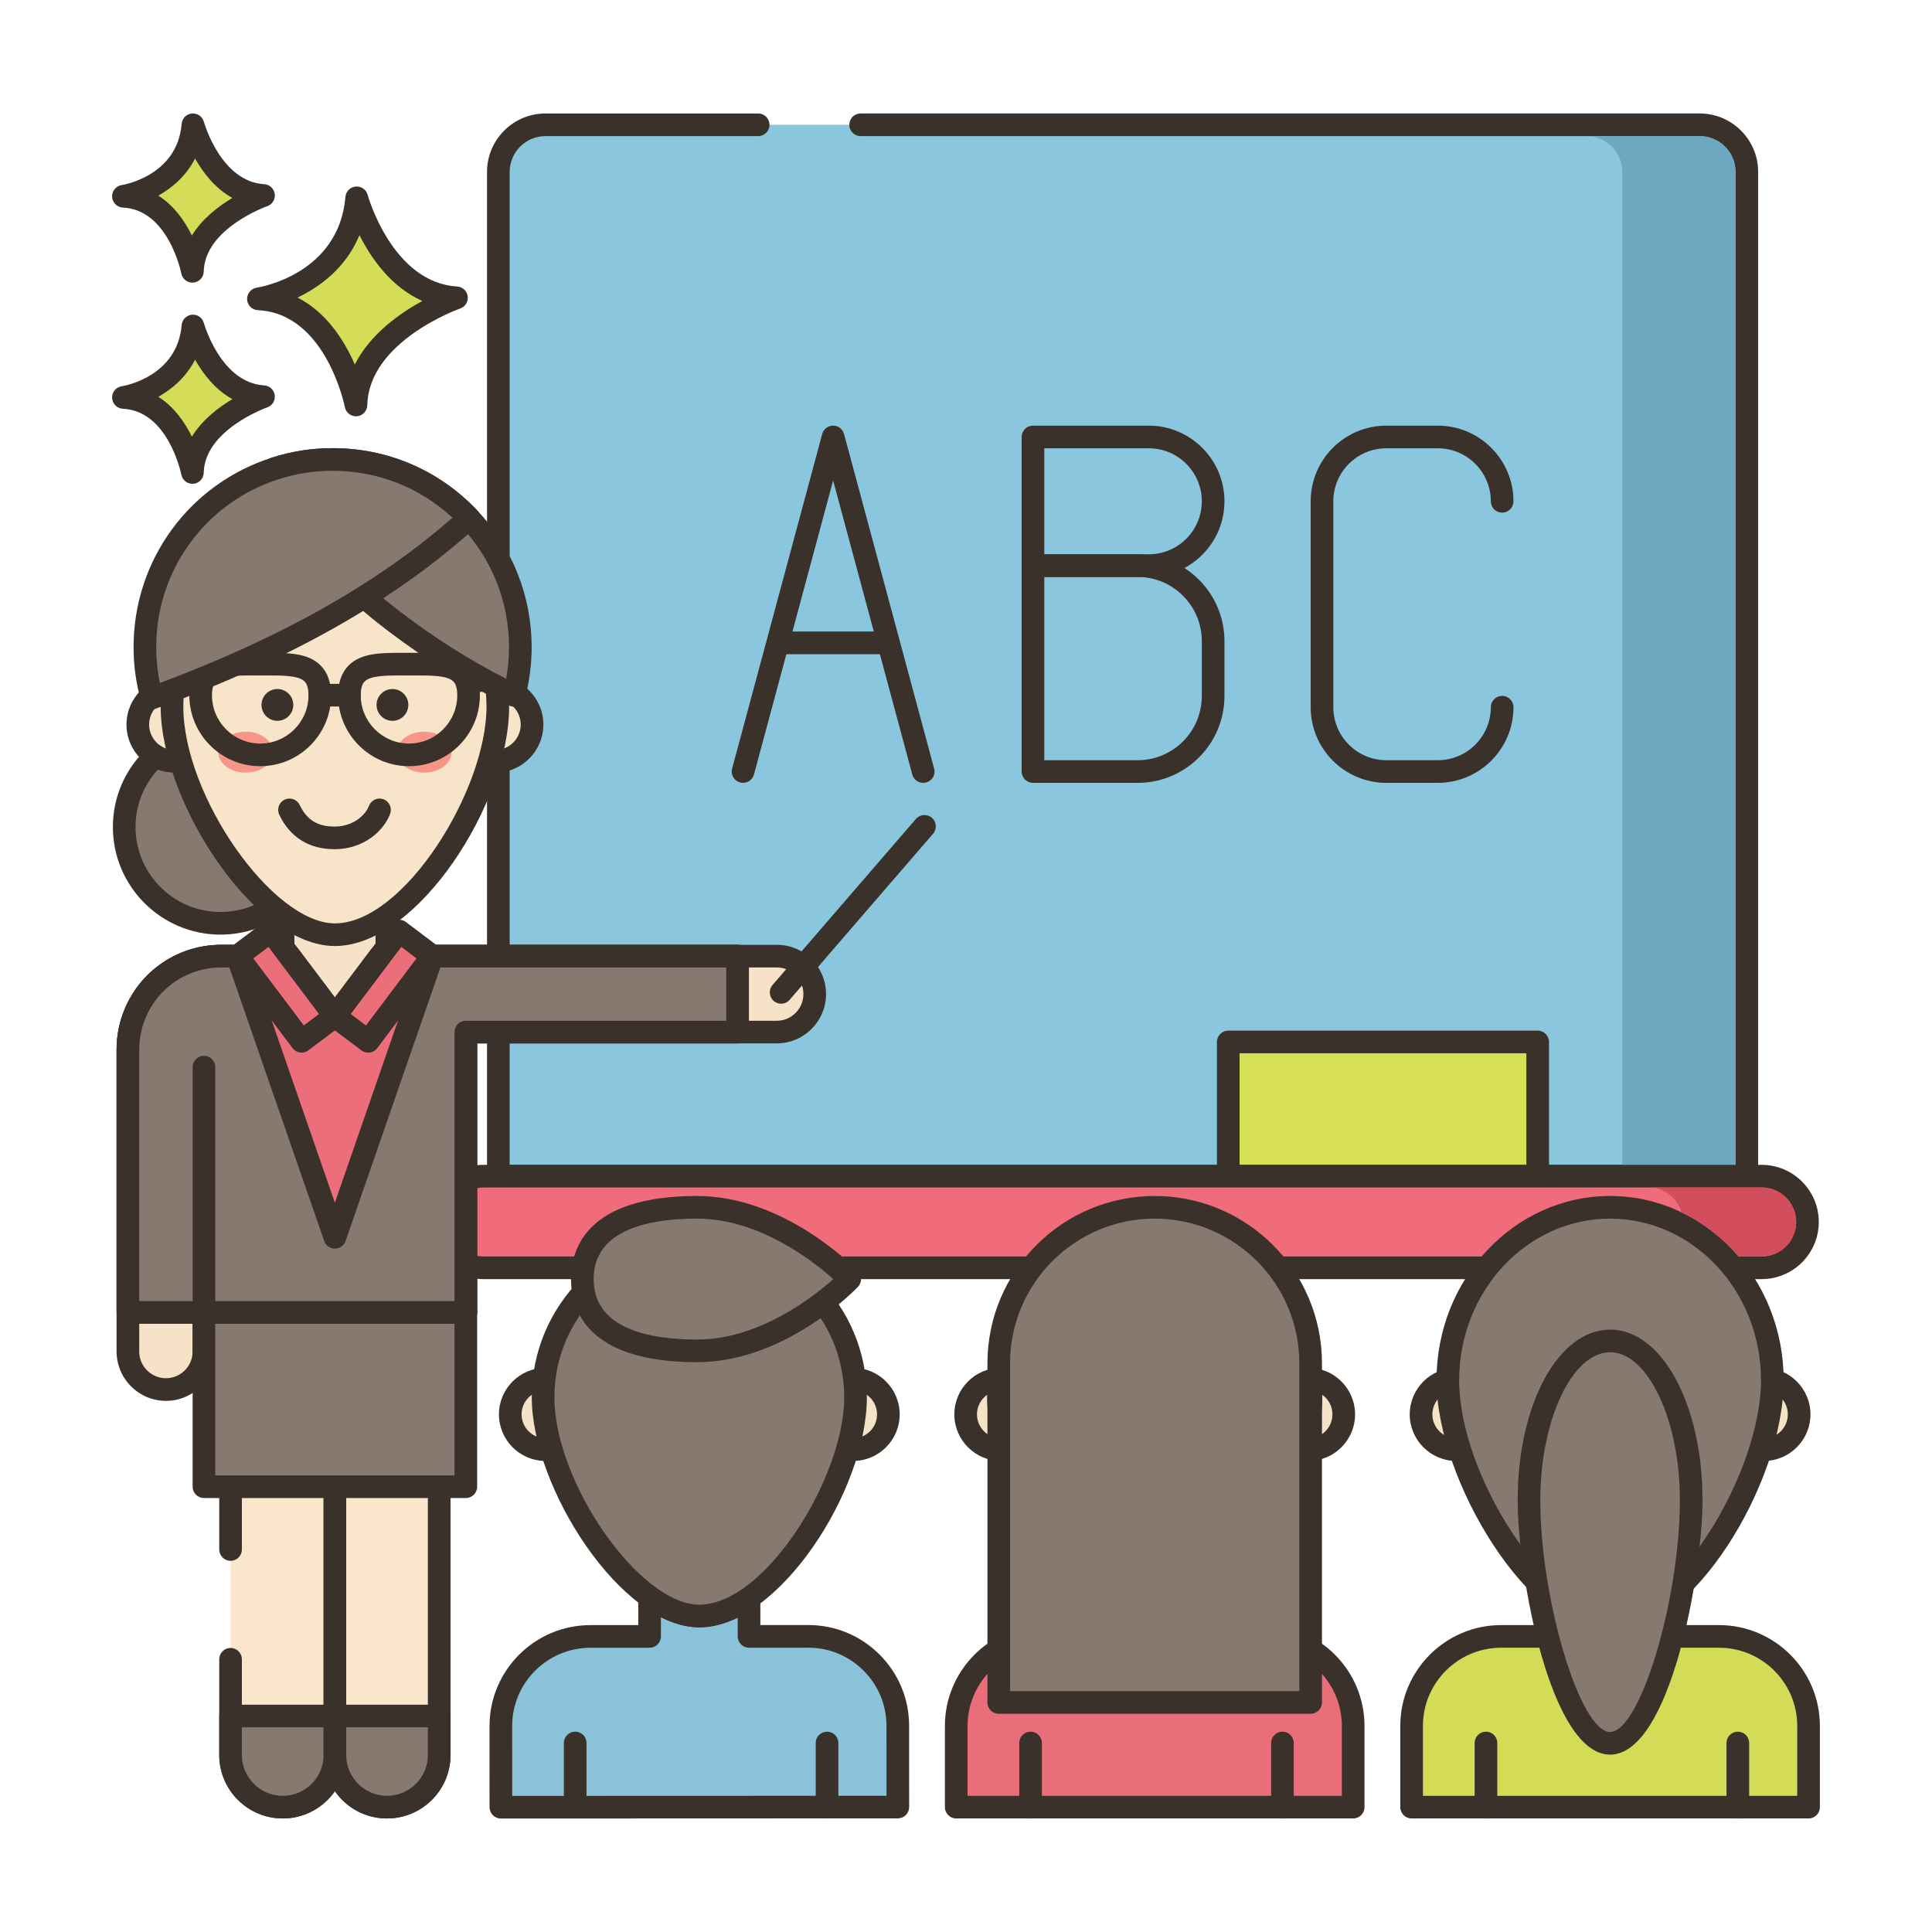 <svg xmlns="http://www.w3.org/2000/svg" id="Layer_1" viewBox="0 0 256 256"><g><path d="m25.568 16.536s2.411 8.954 9.352 9.369c0 0-9.266 3.201-9.422 10.045 0 0-1.824-9.6-9.142-9.944-.001 0 8.523-1.291 9.212-9.47z" fill="#d5dc57"></path><path d="m25.496 37.45c-.713 0-1.337-.507-1.472-1.22-.016-.082-1.704-8.442-7.739-8.726-.771-.037-1.388-.651-1.428-1.421s.511-1.445 1.273-1.561c.296-.047 7.364-1.243 7.942-8.114.061-.726.635-1.303 1.36-1.368.729-.065 1.393.401 1.583 1.103.042.15 2.254 7.919 7.994 8.263.714.043 1.299.584 1.396 1.293.098.709-.319 1.388-.996 1.622-.081.028-8.282 2.953-8.413 8.662-.018.767-.611 1.397-1.376 1.461-.041.005-.082.006-.124.006zm-4.518-11.527c2.107 1.333 3.523 3.394 4.447 5.28 1.376-2.232 3.515-3.872 5.365-4.973-2.287-1.269-3.884-3.35-4.941-5.224-1.174 2.287-3.016 3.876-4.871 4.917z" fill="#3a312a"></path><path d="m47.267 26.213s3.408 12.659 13.222 13.246c0 0-13.1 4.525-13.321 14.202 0 0-2.579-13.572-12.925-14.059-.001 0 12.05-1.826 13.024-13.389z" fill="#d5dc57"></path><path d="m47.167 55.16c-.713 0-1.335-.506-1.472-1.217-.025-.124-2.495-12.418-11.523-12.842-.771-.037-1.388-.651-1.428-1.421-.039-.771.511-1.445 1.274-1.561.441-.069 10.894-1.817 11.754-12.033.061-.725.634-1.301 1.359-1.367.736-.061 1.393.399 1.583 1.102.032.116 3.259 11.626 11.864 12.141.714.043 1.297.584 1.396 1.292.098.708-.319 1.388-.994 1.623-.121.042-12.118 4.31-12.313 12.819-.018.767-.61 1.396-1.375 1.459-.042.004-.084.005-.125.005zm-7.742-15.729c3.878 1.969 6.23 5.746 7.587 8.876 2.026-4.021 5.941-6.787 8.949-8.427-4.134-1.842-6.783-5.651-8.333-8.722-1.794 4.36-5.272 6.868-8.203 8.273z" fill="#3a312a"></path><path d="m25.568 43.193s2.411 8.954 9.352 9.369c0 0-9.266 3.201-9.422 10.045 0 0-1.824-9.6-9.142-9.944-.001.001 8.523-1.291 9.212-9.47z" fill="#d5dc57"></path><path d="m25.496 64.108c-.713 0-1.337-.507-1.472-1.22-.016-.081-1.704-8.442-7.739-8.726-.771-.037-1.388-.651-1.428-1.421-.04-.771.511-1.445 1.273-1.56.296-.047 7.364-1.243 7.942-8.114.061-.726.635-1.303 1.36-1.368.731-.068 1.392.399 1.582 1.102.021.079 2.228 7.92 7.994 8.265.714.043 1.299.585 1.396 1.294.098.709-.32 1.388-.996 1.622-.081.028-8.282 2.952-8.413 8.662-.018.767-.611 1.397-1.376 1.461-.04.001-.081.003-.123.003zm-4.518-11.528c2.107 1.333 3.523 3.394 4.447 5.28 1.376-2.233 3.515-3.872 5.365-4.973-2.287-1.269-3.884-3.35-4.941-5.224-1.174 2.287-3.016 3.876-4.871 4.917z" fill="#3a312a"></path><path d="m100.461 16.536h-28.18c-3.45 0-6.247 2.797-6.247 6.247v133.065h165.432v-133.065c0-3.451-2.797-6.248-6.248-6.248h-111.179-13.578z" fill="#8ac6dd"></path><path d="m231.466 157.348h-165.432c-.829 0-1.5-.671-1.5-1.5v-133.065c0-4.272 3.475-7.747 7.747-7.747h28.18c.829 0 1.5.671 1.5 1.5s-.671 1.5-1.5 1.5h-28.18c-2.618 0-4.747 2.129-4.747 4.747v131.565h162.433v-131.565c0-2.618-2.13-4.748-4.747-4.748h-111.18c-.829 0-1.5-.671-1.5-1.5s.671-1.5 1.5-1.5h111.179c4.272 0 7.747 3.476 7.747 7.748v133.064c0 .829-.671 1.501-1.5 1.501z" fill="#3a312a"></path><path d="m162.75 138.064h41v17.784h-41z" fill="#d7e057"></path><path d="m203.75 157.348h-41c-.829 0-1.5-.671-1.5-1.5v-17.784c0-.829.671-1.5 1.5-1.5h41c.829 0 1.5.671 1.5 1.5v17.784c0 .828-.671 1.5-1.5 1.5zm-39.5-3h38v-14.784h-38z" fill="#3a312a"></path><path d="m233.429 155.848h-169.358c-3.353 0-6.071 2.718-6.071 6.071 0 3.353 2.718 6.071 6.071 6.071h169.357c3.353 0 6.071-2.718 6.071-6.071.001-3.353-2.717-6.071-6.07-6.071z" fill="#f16c7a"></path><g fill="#3a312a"><path d="m233.429 169.49h-169.358c-4.175 0-7.571-3.396-7.571-7.571s3.396-7.571 7.571-7.571h169.357c4.175 0 7.571 3.396 7.571 7.571s-3.395 7.571-7.57 7.571zm-169.358-12.142c-2.52 0-4.571 2.051-4.571 4.571 0 2.521 2.051 4.571 4.571 4.571h169.357c2.521 0 4.571-2.051 4.571-4.571s-2.051-4.571-4.571-4.571z"></path><path d="m122.329 103.734c-.662 0-1.267-.441-1.447-1.11l-10.488-38.954-10.488 38.954c-.215.799-1.036 1.274-1.838 1.058-.8-.215-1.273-1.038-1.058-1.838l11.936-44.333c.176-.655.77-1.11 1.448-1.11s1.272.455 1.448 1.11l11.936 44.333c.215.8-.258 1.623-1.058 1.838-.131.035-.262.052-.391.052z"></path><path d="m117.214 86.682h-13.641c-.829 0-1.5-.671-1.5-1.5s.671-1.5 1.5-1.5h13.641c.829 0 1.5.671 1.5 1.5s-.672 1.5-1.5 1.5z"></path><path d="m152.22 76.451h-15.346c-.829 0-1.5-.671-1.5-1.5v-17.051c0-.829.671-1.5 1.5-1.5h15.346c5.528 0 10.026 4.498 10.026 10.026s-4.498 10.025-10.026 10.025zm-13.846-3h13.846c3.874 0 7.026-3.151 7.026-7.025s-3.152-7.026-7.026-7.026h-13.846z"></path><path d="m150.746 103.733h-13.872c-.829 0-1.5-.671-1.5-1.5v-27.282c0-.829.671-1.5 1.5-1.5h13.872c6.341 0 11.5 5.159 11.5 11.5v7.282c0 6.342-5.159 11.5-11.5 11.5zm-12.372-3h12.372c4.687 0 8.5-3.813 8.5-8.5v-7.282c0-4.687-3.813-8.5-8.5-8.5h-12.372z"></path><path d="m190.517 103.733h-6.82c-5.528 0-10.026-4.498-10.026-10.025v-27.282c0-5.528 4.498-10.026 10.026-10.026h6.82c5.528 0 10.026 4.498 10.026 10.026 0 .829-.671 1.5-1.5 1.5s-1.5-.671-1.5-1.5c0-3.874-3.152-7.026-7.026-7.026h-6.82c-3.874 0-7.026 3.152-7.026 7.026v27.282c0 3.874 3.152 7.025 7.026 7.025h6.82c3.874 0 7.026-3.151 7.026-7.025 0-.829.671-1.5 1.5-1.5s1.5.671 1.5 1.5c-.001 5.528-4.498 10.025-10.026 10.025z"></path></g><path d="m30.551 219.863v12.684c0 3.816 3.094 6.91 6.91 6.91h.008c3.816 0 6.91-3.094 6.91-6.91v-50.167h-13.828v22.934z" fill="#fae6ca"></path><path d="m37.469 240.956c-4.646 0-8.418-3.772-8.418-8.41v-12.684c0-.829.671-1.5 1.5-1.5s1.5.671 1.5 1.5v12.684c0 2.983 2.427 5.41 5.41 5.41 2.992 0 5.418-2.427 5.418-5.41v-48.667h-10.828v21.434c0 .829-.671 1.5-1.5 1.5s-1.5-.671-1.5-1.5v-22.934c0-.829.671-1.5 1.5-1.5h13.828c.829 0 1.5.671 1.5 1.5v50.167c0 4.638-3.773 8.41-8.41 8.41z" fill="#3a312a"></path><path d="m58.196 182.377v50.168c0 3.818-3.091 6.91-6.91 6.91-1.905 0-3.631-.769-4.882-2.02s-2.028-2.984-2.028-4.89v-50.168z" fill="#fae6ca"></path><path d="m51.286 240.955c-2.246 0-4.356-.873-5.942-2.459-1.591-1.59-2.468-3.704-2.468-5.95v-50.168c0-.829.671-1.5 1.5-1.5h13.819c.829 0 1.5.671 1.5 1.5v50.168c.001 4.636-3.772 8.409-8.409 8.409zm-5.41-57.078v48.668c0 1.445.564 2.805 1.589 3.829 1.019 1.02 2.376 1.581 3.821 1.581 2.983 0 5.41-2.427 5.41-5.409v-48.668h-10.82z" fill="#3a312a"></path><path d="m106.482 128.164c-.906-.914-2.168-1.472-3.559-1.472h-51.662v-8.255h-13.751v8.255h-8.178c-5.557 0-10.256 3.656-11.826 8.695-.364 1.165-.558 2.402-.558 3.68v40.015c0 2.783 2.257 5.039 5.039 5.039 1.391 0 2.645-.566 3.559-1.48.906-.906 1.472-2.168 1.472-3.559v-5.185h34.7v-37.143h41.204c2.783 0 5.031-2.249 5.031-5.031.001-1.391-.565-2.645-1.471-3.559z" fill="#f6e2c6"></path><path d="m21.988 185.622c-3.606 0-6.54-2.934-6.54-6.539v-40.015c0-1.408.211-2.797.626-4.128 1.815-5.83 7.144-9.748 13.257-9.748h6.678v-6.754c0-.829.671-1.5 1.5-1.5h13.751c.829 0 1.5.671 1.5 1.5v6.754h50.162c1.757 0 3.399.681 4.625 1.916 1.229 1.241 1.907 2.879 1.907 4.614 0 3.602-2.93 6.531-6.531 6.531h-39.704v35.643c0 .829-.671 1.5-1.5 1.5h-33.2v3.685c0 1.746-.679 3.387-1.912 4.62-1.237 1.239-2.878 1.921-4.619 1.921zm7.344-57.43c-4.793 0-8.97 3.071-10.394 7.641-.325 1.042-.49 2.13-.49 3.234v40.015c0 1.952 1.588 3.539 3.54 3.539.94 0 1.827-.37 2.498-1.04.667-.667 1.034-1.554 1.034-2.499v-5.185c0-.829.671-1.5 1.5-1.5h33.2v-35.643c0-.829.671-1.5 1.5-1.5h41.204c1.947 0 3.531-1.584 3.531-3.531 0-.938-.368-1.827-1.038-2.502-.657-.663-1.543-1.028-2.494-1.028h-51.662c-.829 0-1.5-.671-1.5-1.5v-6.754h-10.751v6.754c0 .829-.671 1.5-1.5 1.5h-8.178z" fill="#3a312a"></path><path d="m97.732 126.694v10.062h-36.01v37.144h-44.771v-34.83c0-1.278.194-2.516.558-3.68 1.569-5.039 6.269-8.695 11.826-8.695h9.035l6.002 7.967 6.002-7.967h47.358z" fill="#eb6e7a"></path><path d="m61.722 175.399h-44.771c-.829 0-1.5-.671-1.5-1.5v-34.83c0-1.408.211-2.797.626-4.127 1.815-5.831 7.144-9.749 13.257-9.749h9.035c.471 0 .915.221 1.198.598l4.804 6.377 4.803-6.377c.284-.377.727-.598 1.198-.598h47.359c.829 0 1.5.671 1.5 1.5v10.063c0 .829-.671 1.5-1.5 1.5h-34.509v35.643c0 .829-.672 1.5-1.5 1.5zm-43.271-3h41.771v-35.643c0-.829.671-1.5 1.5-1.5h34.511v-7.063h-45.112l-5.551 7.37c-.567.753-1.829.753-2.396 0l-5.552-7.37h-8.287c-4.793 0-8.97 3.071-10.394 7.642-.325 1.042-.49 2.13-.49 3.234z" fill="#3a312a"></path><path d="m44.374 173.897h-17.35v23.099h17.35 17.35v-23.099z" fill="#87796f"></path><path d="m61.725 198.496h-34.7c-.829 0-1.5-.671-1.5-1.5v-23.099c0-.829.671-1.5 1.5-1.5h34.7c.829 0 1.5.671 1.5 1.5v23.099c0 .828-.672 1.5-1.5 1.5zm-33.201-3h31.7v-20.099h-31.7z" fill="#3a312a"></path><path d="m97.732 126.694v10.062h-36.01v37.144h-44.771v-34.83c0-1.278.194-2.516.558-3.68 1.569-5.039 6.269-8.695 11.826-8.695h2.127l12.909 37.256 12.918-37.256h40.443z" fill="#87796f"></path><path d="m61.722 175.399h-44.771c-.829 0-1.5-.671-1.5-1.5v-34.83c0-1.408.211-2.797.626-4.127 1.815-5.831 7.144-9.749 13.257-9.749h2.127c.639 0 1.208.405 1.417 1.009l11.493 33.168 11.5-33.168c.209-.604.778-1.009 1.417-1.009h40.443c.829 0 1.5.671 1.5 1.5v10.063c0 .829-.671 1.5-1.5 1.5h-34.509v35.643c0 .829-.672 1.5-1.5 1.5zm-43.271-3h41.771v-35.643c0-.829.671-1.5 1.5-1.5h34.511v-7.063h-37.877l-12.568 36.248c-.209.604-.778 1.009-1.417 1.009-.639 0-1.208-.405-1.417-1.009l-12.56-36.248h-1.059c-4.793 0-8.97 3.071-10.394 7.642-.325 1.042-.49 2.13-.49 3.234z" fill="#3a312a"></path><path d="m27.024 175.398c-.829 0-1.5-.671-1.5-1.5v-32.498c0-.829.671-1.5 1.5-1.5s1.5.671 1.5 1.5v32.497c0 .83-.671 1.501-1.5 1.501z" fill="#3a312a"></path><path d="m44.371 134.661-4.408 3.317-8.501-11.284 4.408-3.324 2.5 3.324z" fill="#eb6e7a"></path><path d="m39.964 139.477c-.455 0-.904-.206-1.199-.597l-8.501-11.284c-.498-.662-.366-1.602.295-2.101l4.408-3.324c.318-.24.721-.342 1.113-.288.394.056.75.266.989.584l8.501 11.291c.239.318.343.718.287 1.112s-.266.75-.583.989l-4.409 3.316c-.271.204-.587.302-.901.302zm-6.402-12.488 6.697 8.889 2.011-1.513-6.697-8.894z" fill="#3a312a"></path><path d="m57.289 126.694-8.501 11.284-4.417-3.317 6.002-7.967 2.508-3.324z" fill="#eb6e7a"></path><path d="m48.787 139.477c-.313 0-.63-.098-.9-.3l-4.416-3.316c-.318-.239-.528-.595-.584-.99-.056-.394.048-.794.287-1.112l8.509-11.293c.499-.661 1.44-.792 2.101-.294l4.408 3.324c.662.499.794 1.439.295 2.101l-8.501 11.284c-.295.39-.745.596-1.199.596zm-2.313-5.113 2.017 1.515 6.698-8.89-2.014-1.519z" fill="#3a312a"></path><path d="m44.379 227.379v5.167c0 3.816-3.094 6.91-6.91 6.91h-.008c-3.816 0-6.91-3.094-6.91-6.91v-5.167z" fill="#87796f"></path><path d="m37.469 240.956c-4.646 0-8.418-3.772-8.418-8.41v-5.167c0-.829.671-1.5 1.5-1.5h13.828c.829 0 1.5.671 1.5 1.5v5.167c0 4.638-3.773 8.41-8.41 8.41zm-5.418-12.077v3.667c0 2.983 2.427 5.41 5.41 5.41 2.992 0 5.418-2.427 5.418-5.41v-3.667z" fill="#3a312a"></path><path d="m58.196 227.377v5.168c0 3.818-3.091 6.91-6.91 6.91-1.905 0-3.631-.769-4.882-2.02s-2.028-2.984-2.028-4.89v-5.168z" fill="#87796f"></path><path d="m51.286 240.955c-2.246 0-4.356-.873-5.942-2.459-1.591-1.59-2.468-3.704-2.468-5.95v-5.168c0-.829.671-1.5 1.5-1.5h13.819c.829 0 1.5.671 1.5 1.5v5.168c.001 4.636-3.772 8.409-8.409 8.409zm-5.41-12.078v3.668c0 1.445.564 2.805 1.589 3.829 1.019 1.02 2.376 1.581 3.821 1.581 2.983 0 5.41-2.427 5.41-5.409v-3.668h-10.82z" fill="#3a312a"></path><circle cx="29.22" cy="109.581" fill="#87796f" r="12.762"></circle><path d="m29.22 123.842c-7.864 0-14.262-6.398-14.262-14.262s6.398-14.262 14.262-14.262 14.262 6.398 14.262 14.262c-.001 7.864-6.399 14.262-14.262 14.262zm0-25.523c-6.21 0-11.262 5.052-11.262 11.262s5.052 11.262 11.262 11.262 11.262-5.052 11.262-11.262c-.001-6.21-5.052-11.262-11.262-11.262z" fill="#3a312a"></path><path clip-rule="evenodd" d="m27.998 96.011c0 2.688-2.18 4.867-4.869 4.867s-4.869-2.179-4.869-4.867 2.18-4.867 4.869-4.867 4.869 2.179 4.869 4.867z" fill="#f8e4c8" fill-rule="evenodd"></path><path d="m23.128 102.377c-3.512 0-6.369-2.856-6.369-6.367s2.857-6.367 6.369-6.367 6.369 2.856 6.369 6.367c.001 3.511-2.857 6.367-6.369 6.367zm0-9.733c-1.858 0-3.369 1.511-3.369 3.367s1.511 3.367 3.369 3.367 3.369-1.51 3.369-3.367c.001-1.857-1.511-3.367-3.369-3.367z" fill="#3a312a"></path><path clip-rule="evenodd" d="m70.498 96.011c0 2.688-2.18 4.867-4.869 4.867s-4.869-2.179-4.869-4.867 2.18-4.867 4.869-4.867 4.869 2.179 4.869 4.867z" fill="#f8e4c8" fill-rule="evenodd"></path><path d="m65.629 102.377c-3.512 0-6.37-2.856-6.37-6.367s2.857-6.367 6.37-6.367c3.512 0 6.369 2.856 6.369 6.367s-2.857 6.367-6.369 6.367zm0-9.733c-1.858 0-3.37 1.511-3.37 3.367s1.512 3.367 3.37 3.367 3.369-1.51 3.369-3.367-1.511-3.367-3.369-3.367z" fill="#3a312a"></path><path d="m65.965 93.648c0 11.916-11.482 30.205-21.586 30.205-9.645 0-21.586-18.289-21.586-30.205s9.665-21.575 21.586-21.575 21.586 9.66 21.586 21.575z" fill="#f8e4c8"></path><path d="m44.378 125.353c-10.704 0-23.086-19.186-23.086-31.705 0-12.724 10.356-23.075 23.086-23.075s23.086 10.351 23.086 23.075c.001 12.807-12.16 31.705-23.086 31.705zm0-51.78c-11.075 0-20.086 9.005-20.086 20.075 0 11.804 11.826 28.705 20.086 28.705 9.119 0 20.086-17.631 20.086-28.705.001-11.069-9.01-20.075-20.086-20.075z" fill="#3a312a"></path><circle cx="36.757" cy="93.405" fill="#3a312a" r="2.106"></circle><circle cx="52" cy="93.405" fill="#3a312a" r="2.106"></circle><path d="m36.176 99.665c0 1.498-1.625 2.712-3.63 2.712-2.004 0-3.629-1.214-3.629-2.712s1.625-2.712 3.629-2.712c2.005 0 3.63 1.214 3.63 2.712z" fill="#f59689"></path><ellipse cx="56.211" cy="99.665" fill="#f59689" rx="3.629" ry="2.712"></ellipse><path d="m44.326 112.525c-3.365 0-5.896-1.579-7.319-4.565-.356-.748-.039-1.643.709-1.999.748-.355 1.644-.039 1.999.709.941 1.975 2.363 2.855 4.611 2.855 2.593 0 4.147-1.637 4.56-2.737.291-.776 1.155-1.169 1.931-.878.775.29 1.169 1.155.878 1.931-.845 2.256-3.511 4.684-7.369 4.684z" fill="#3a312a"></path><path d="m54.195 101.524c-5.18 0-9.394-4.214-9.394-9.394 0-1.7.473-3.033 1.404-3.962 1.686-1.681 4.319-1.672 7.365-1.666l.625.001.625-.001c3.052-.002 5.679-.015 7.365 1.666.932.93 1.404 2.263 1.404 3.962-.001 5.18-4.214 9.394-9.394 9.394zm-1.212-12.023c-2.058 0-3.923.058-4.659.791-.129.129-.523.522-.523 1.838 0 3.526 2.868 6.394 6.394 6.394 3.525 0 6.394-2.868 6.394-6.394 0-1.316-.394-1.709-.523-1.838-.804-.802-2.955-.799-5.238-.79l-.632.001-.632-.001c-.196-.001-.389-.001-.581-.001z" fill="#3a312a"></path><path d="m46.301 93.615h-3.925c-.829 0-1.5-.671-1.5-1.5s.671-1.5 1.5-1.5h3.925c.829 0 1.5.671 1.5 1.5 0 .828-.672 1.5-1.5 1.5z" fill="#3a312a"></path><path d="m26.796 91.832c-.05 0-.101-.002-.152-.008l-4.298-.434c-.824-.083-1.425-.818-1.342-1.643.082-.824.819-1.428 1.643-1.342l4.298.434c.824.083 1.425.818 1.342 1.643-.078.773-.73 1.35-1.491 1.35z" fill="#3a312a"></path><path d="m61.893 91.887c-.749 0-1.397-.56-1.487-1.323-.098-.823.489-1.569 1.312-1.667l4.294-.511c.82-.099 1.569.489 1.666 1.312.098.823-.489 1.569-1.312 1.667l-4.294.511c-.06.008-.12.011-.179.011z" fill="#3a312a"></path><path d="m34.482 101.524c-5.18 0-9.394-4.214-9.394-9.394 0-1.7.473-3.033 1.404-3.962 1.686-1.681 4.32-1.672 7.365-1.666l.625.001.625-.001c3.049-.002 5.679-.015 7.365 1.666.932.93 1.404 2.263 1.404 3.962 0 5.18-4.214 9.394-9.394 9.394zm-1.211-12.023c-2.058 0-3.923.058-4.659.791-.129.129-.523.522-.523 1.838 0 3.526 2.868 6.394 6.394 6.394 3.525 0 6.394-2.868 6.394-6.394 0-1.316-.394-1.709-.523-1.838-.805-.802-2.954-.799-5.238-.79l-.632.001-.632-.001c-.196-.001-.39-.001-.581-.001z" fill="#3a312a"></path><path d="m68.945 85.741c0 2.21-.288 4.353-.831 6.393-5.529-2.664-10.788-5.935-15.661-9.632-1.429-1.083-2.836-2.211-4.18-3.406-1.65-1.447-3.209-3.006-4.616-4.695-3.061-3.684-5.309-7.916-7.21-12.324 2.4-.777 4.962-1.195 7.624-1.195 7.116 0 13.534 2.987 18.07 7.777 4.219 4.453 6.804 10.464 6.804 17.082z" fill="#87796f"></path><path d="m68.113 93.634c-.223 0-.445-.05-.651-.149-5.483-2.642-10.838-5.935-15.916-9.789-1.626-1.232-3.023-2.371-4.27-3.479-1.788-1.568-3.397-3.204-4.772-4.856-2.782-3.348-5.144-7.38-7.435-12.689-.167-.388-.163-.828.011-1.213s.503-.678.905-.809c2.598-.841 5.318-1.268 8.085-1.268 7.319 0 14.124 2.928 19.159 8.246 4.653 4.908 7.216 11.341 7.216 18.112 0 2.304-.297 4.584-.882 6.78-.115.432-.417.79-.823.977-.2.091-.413.137-.627.137zm-29.595-30.586c1.955 4.274 3.975 7.606 6.292 10.395 1.275 1.531 2.773 3.054 4.451 4.525 1.195 1.063 2.533 2.152 4.097 3.338 4.394 3.334 8.998 6.233 13.71 8.635.25-1.377.377-2.784.377-4.201 0-6-2.271-11.7-6.394-16.049-4.464-4.714-10.494-7.309-16.981-7.309-1.887.001-3.747.224-5.552.666z" fill="#3a312a"></path><path d="m62.14 68.66c-4.279 3.9-8.936 7.35-13.867 10.436-8.743 5.477-18.33 9.799-28.143 13.397-.607-2.147-.931-4.412-.931-6.752 0-11.07 7.241-20.451 17.247-23.663 2.4-.777 4.962-1.195 7.624-1.195 7.115 0 13.534 2.987 18.07 7.777z" fill="#87796f"></path><path d="m20.129 93.993c-.235 0-.468-.055-.682-.164-.372-.19-.648-.526-.761-.928-.655-2.318-.987-4.727-.987-7.161 0-11.496 7.35-21.579 18.289-25.091 2.594-.84 5.314-1.267 8.082-1.267 7.319 0 14.124 2.928 19.159 8.246.277.293.424.684.41 1.086-.015.402-.191.782-.489 1.054-4.15 3.782-8.888 7.349-14.082 10.6-8.059 5.048-17.357 9.476-28.422 13.534-.167.061-.342.091-.517.091zm23.941-31.61c-2.453 0-4.863.377-7.162 1.122-9.697 3.113-16.209 12.048-16.209 22.236 0 1.608.163 3.203.486 4.76 10.179-3.825 18.793-7.979 26.291-12.676 4.556-2.853 8.746-5.95 12.476-9.222-4.33-4.022-9.913-6.22-15.882-6.22z" fill="#3a312a"></path><path d="m103.499 132.996c-.348 0-.696-.12-.98-.365-.627-.542-.696-1.489-.155-2.116l19-22c.542-.627 1.489-.695 2.116-.155.627.541.696 1.489.155 2.116l-19 22c-.297.343-.715.52-1.136.52z" fill="#3a312a"></path><path d="m118.968 239.446-.004-10.755c-.002-6.555-5.317-11.866-11.872-11.864l-7.841.003-.002-5.096c-2.168 1.504-4.412 2.392-6.59 2.393-2.089.001-4.293-.895-6.454-2.415h-.133l.002 5.123-7.846.003c-6.555.002-11.866 5.317-11.864 11.872l.004 10.755z" fill="#8ac2d9"></path><path d="m66.369 240.964c-.828 0-1.5-.671-1.5-1.5l-.004-10.755c-.002-7.371 5.993-13.37 13.363-13.373l6.346-.002-.001-3.623c0-.398.158-.78.439-1.061.282-.281.663-.439 1.061-.439h.133c.309 0 .611.096.863.273 2.019 1.421 3.899 2.142 5.588 2.142h.002c1.774-.001 3.704-.716 5.735-2.126.458-.319 1.056-.355 1.55-.097.495.259.805.77.805 1.329l.001 3.596 6.341-.003h.005c3.569 0 6.924 1.389 9.449 3.912 2.526 2.524 3.917 5.881 3.918 9.452l.004 10.755c0 .398-.158.779-.439 1.061s-.663.44-1.061.44zm21.205-26.672v2.542c0 .829-.671 1.5-1.499 1.501l-7.846.003c-5.716.002-10.366 4.655-10.364 10.372l.004 9.255 49.599-.018-.003-9.255c-.001-2.77-1.08-5.373-3.039-7.331-1.958-1.956-4.561-3.034-7.329-3.034-.001 0-.003 0-.004 0l-7.841.003h-.001c-.397 0-.779-.158-1.061-.439-.281-.281-.439-.663-.439-1.061v-2.474c-1.733.843-3.438 1.269-5.09 1.27-.001 0-.002 0-.002 0-1.634.001-3.336-.447-5.085-1.334z" fill="#3a312a"></path><path clip-rule="evenodd" d="m76.953 187.412c0 2.579-2.091 4.67-4.67 4.67s-4.67-2.091-4.67-4.67 2.091-4.67 4.67-4.67 4.67 2.091 4.67 4.67z" fill="#f6e2c6" fill-rule="evenodd"></path><path d="m72.283 193.582c-3.402 0-6.17-2.768-6.17-6.17s2.768-6.17 6.17-6.17 6.17 2.768 6.17 6.17-2.767 6.17-6.17 6.17zm0-9.34c-1.748 0-3.17 1.422-3.17 3.17s1.422 3.17 3.17 3.17 3.17-1.422 3.17-3.17-1.422-3.17-3.17-3.17z" fill="#3a312a"></path><path clip-rule="evenodd" d="m117.712 187.412c0 2.579-2.091 4.67-4.67 4.67s-4.67-2.091-4.67-4.67 2.091-4.67 4.67-4.67 4.67 2.091 4.67 4.67z" fill="#f6e2c6" fill-rule="evenodd"></path><path d="m113.042 193.582c-3.402 0-6.17-2.768-6.17-6.17s2.768-6.17 6.17-6.17 6.17 2.768 6.17 6.17-2.767 6.17-6.17 6.17zm0-9.34c-1.748 0-3.17 1.422-3.17 3.17s1.422 3.17 3.17 3.17 3.17-1.422 3.17-3.17-1.421-3.17-3.17-3.17z" fill="#3a312a"></path><path d="m113.364 185.145c0 11.433-11.011 28.982-20.702 28.982-9.25 0-20.702-17.549-20.702-28.982s9.269-20.702 20.702-20.702c11.434 0 20.702 9.269 20.702 20.702z" fill="#87796f"></path><path d="m92.663 215.627c-10.293 0-22.202-18.447-22.202-30.482 0-12.242 9.96-22.202 22.202-22.202s22.202 9.959 22.202 22.202c-.001 12.313-11.696 30.482-22.202 30.482zm0-49.684c-10.588 0-19.202 8.614-19.202 19.202 0 11.301 11.306 27.482 19.202 27.482 8.717 0 19.202-16.88 19.202-27.482-.001-10.588-8.614-19.202-19.202-19.202z" fill="#3a312a"></path><path d="m76.215 240.956c-.829 0-1.5-.671-1.5-1.5v-8.5c0-.829.671-1.5 1.5-1.5s1.5.671 1.5 1.5v8.5c0 .829-.671 1.5-1.5 1.5z" fill="#3a312a"></path><path d="m109.588 240.956c-.829 0-1.5-.671-1.5-1.5v-8.5c0-.829.671-1.5 1.5-1.5s1.5.671 1.5 1.5v8.5c0 .829-.671 1.5-1.5 1.5z" fill="#3a312a"></path><path d="m179.303 228.7v10.755h-52.599v-10.755c0-6.555 5.313-11.868 11.868-11.868h7.846v-5.123h.133c2.16 1.521 4.364 2.417 6.453 2.417 2.178 0 4.422-.887 6.59-2.391v5.096h7.841c6.555.001 11.868 5.314 11.868 11.869z" fill="#ea6d7a"></path><path d="m179.303 240.955h-52.599c-.829 0-1.5-.671-1.5-1.5v-10.755c0-7.371 5.997-13.368 13.368-13.368h6.346v-3.622c0-.829.671-1.5 1.5-1.5h.133c.309 0 .611.096.864.273 2.02 1.423 3.9 2.144 5.589 2.144 1.774 0 3.704-.714 5.736-2.124.458-.318 1.056-.354 1.55-.096.494.259.804.771.804 1.329v3.596h6.341c7.371 0 13.368 5.997 13.368 13.368v10.755c0 .829-.671 1.5-1.5 1.5zm-51.099-3h49.599v-9.255c0-5.717-4.651-10.368-10.368-10.368h-7.841c-.829 0-1.5-.671-1.5-1.5v-2.473c-3.445 1.676-6.654 1.719-10.176-.069v2.542c0 .829-.671 1.5-1.5 1.5h-7.846c-5.717 0-10.368 4.651-10.368 10.368z" fill="#3a312a"></path><path clip-rule="evenodd" d="m137.294 187.412c0 2.579-2.091 4.67-4.67 4.67s-4.67-2.091-4.67-4.67 2.091-4.67 4.67-4.67c2.58 0 4.67 2.091 4.67 4.67z" fill="#f6e2c6" fill-rule="evenodd"></path><path d="m132.624 193.582c-3.402 0-6.17-2.768-6.17-6.17s2.768-6.17 6.17-6.17 6.17 2.768 6.17 6.17-2.767 6.17-6.17 6.17zm0-9.34c-1.748 0-3.17 1.422-3.17 3.17s1.422 3.17 3.17 3.17 3.17-1.422 3.17-3.17-1.421-3.17-3.17-3.17z" fill="#3a312a"></path><path clip-rule="evenodd" d="m178.054 187.412c0 2.579-2.091 4.67-4.67 4.67s-4.67-2.091-4.67-4.67 2.091-4.67 4.67-4.67 4.67 2.091 4.67 4.67z" fill="#f6e2c6" fill-rule="evenodd"></path><path d="m173.384 193.582c-3.402 0-6.17-2.768-6.17-6.17s2.768-6.17 6.17-6.17 6.17 2.768 6.17 6.17-2.768 6.17-6.17 6.17zm0-9.34c-1.748 0-3.17 1.422-3.17 3.17s1.422 3.17 3.17 3.17 3.17-1.422 3.17-3.17-1.422-3.17-3.17-3.17z" fill="#3a312a"></path><path d="m173.706 185.145c0 11.433-11.011 28.982-20.702 28.982-9.25 0-20.702-17.549-20.702-28.982s9.268-20.702 20.702-20.702 20.702 9.269 20.702 20.702z" fill="#87796f"></path><path d="m153.004 215.627c-10.293 0-22.202-18.447-22.202-30.482 0-12.242 9.96-22.202 22.202-22.202s22.202 9.959 22.202 22.202c0 12.313-11.695 30.482-22.202 30.482zm0-49.684c-10.588 0-19.202 8.614-19.202 19.202 0 11.301 11.306 27.482 19.202 27.482 8.717 0 19.202-16.88 19.202-27.482 0-10.588-8.614-19.202-19.202-19.202z" fill="#3a312a"></path><path d="m136.557 240.956c-.829 0-1.5-.671-1.5-1.5v-8.5c0-.829.671-1.5 1.5-1.5s1.5.671 1.5 1.5v8.5c0 .829-.672 1.5-1.5 1.5z" fill="#3a312a"></path><path d="m169.93 240.956c-.829 0-1.5-.671-1.5-1.5v-8.5c0-.829.671-1.5 1.5-1.5s1.5.671 1.5 1.5v8.5c0 .829-.672 1.5-1.5 1.5z" fill="#3a312a"></path><path d="m132.341 180.636v44.946h41.326v-44.946c0-11.412-9.251-20.663-20.663-20.663-11.412.001-20.663 9.252-20.663 20.663z" fill="#87796f"></path><path d="m173.666 227.083h-41.325c-.829 0-1.5-.671-1.5-1.5v-44.946c0-12.221 9.942-22.163 22.163-22.163s22.163 9.942 22.163 22.163v44.946c-.001.828-.672 1.5-1.501 1.5zm-39.825-3h38.325v-43.446c0-10.566-8.596-19.163-19.163-19.163-10.566 0-19.163 8.596-19.163 19.163v43.446z" fill="#3a312a"></path><path d="m239.645 228.7v10.755h-52.599v-10.755c0-6.555 5.313-11.868 11.868-11.868h7.846v-5.123h.133c2.16 1.521 4.364 2.417 6.453 2.417 2.178 0 4.422-.887 6.59-2.391v5.096h7.841c6.554.001 11.868 5.314 11.868 11.869z" fill="#d4db56"></path><path d="m239.645 240.955h-52.599c-.829 0-1.5-.671-1.5-1.5v-10.755c0-7.371 5.997-13.368 13.368-13.368h6.346v-3.622c0-.829.671-1.5 1.5-1.5h.133c.309 0 .611.096.864.274 2.019 1.422 3.9 2.144 5.589 2.144 1.773 0 3.703-.714 5.736-2.124.459-.318 1.056-.354 1.55-.096.494.259.804.771.804 1.329v3.596h6.341c7.371 0 13.368 5.997 13.368 13.368v10.755c0 .828-.672 1.499-1.5 1.499zm-51.1-3h49.599v-9.255c0-5.717-4.651-10.368-10.368-10.368h-7.841c-.829 0-1.5-.671-1.5-1.5v-2.473c-3.447 1.676-6.657 1.718-10.176-.069v2.542c0 .829-.671 1.5-1.5 1.5h-7.846c-5.717 0-10.368 4.651-10.368 10.368z" fill="#3a312a"></path><path clip-rule="evenodd" d="m197.636 187.412c0 2.579-2.091 4.67-4.67 4.67s-4.67-2.091-4.67-4.67 2.091-4.67 4.67-4.67 4.67 2.091 4.67 4.67z" fill="#f6e2c6" fill-rule="evenodd"></path><path d="m192.966 193.582c-3.402 0-6.17-2.768-6.17-6.17s2.768-6.17 6.17-6.17 6.169 2.768 6.169 6.17c.001 3.402-2.767 6.17-6.169 6.17zm0-9.34c-1.748 0-3.17 1.422-3.17 3.17s1.422 3.17 3.17 3.17 3.169-1.422 3.169-3.17c.001-1.748-1.421-3.17-3.169-3.17z" fill="#3a312a"></path><path clip-rule="evenodd" d="m238.395 187.412c0 2.579-2.091 4.67-4.67 4.67s-4.67-2.091-4.67-4.67 2.091-4.67 4.67-4.67c2.58 0 4.67 2.091 4.67 4.67z" fill="#f6e2c6" fill-rule="evenodd"></path><path d="m233.726 193.582c-3.402 0-6.17-2.768-6.17-6.17s2.768-6.17 6.17-6.17 6.17 2.768 6.17 6.17c-.001 3.402-2.768 6.17-6.17 6.17zm0-9.34c-1.748 0-3.17 1.422-3.17 3.17s1.422 3.17 3.17 3.17 3.17-1.422 3.17-3.17c-.001-1.748-1.422-3.17-3.17-3.17z" fill="#3a312a"></path><path d="m196.898 240.956c-.829 0-1.5-.671-1.5-1.5v-8.5c0-.829.671-1.5 1.5-1.5s1.5.671 1.5 1.5v8.5c0 .829-.671 1.5-1.5 1.5z" fill="#3a312a"></path><path d="m230.271 240.956c-.829 0-1.5-.671-1.5-1.5v-8.5c0-.829.671-1.5 1.5-1.5s1.5.671 1.5 1.5v8.5c0 .829-.671 1.5-1.5 1.5z" fill="#3a312a"></path><path d="m234.845 182.9c0 12.661-11.436 32.096-21.5 32.096-9.607 0-21.5-19.435-21.5-32.096 0-12.662 9.626-22.926 21.5-22.926s21.5 10.264 21.5 22.926z" fill="#87796f"></path><path d="m213.345 216.496c-10.664 0-23-20.331-23-33.596 0-13.468 10.318-24.426 23-24.426s23 10.958 23 24.426c0 13.57-12.115 33.596-23 33.596zm0-55.022c-11.028 0-20 9.611-20 21.426 0 12.582 11.776 30.596 20 30.596 9.08 0 20-18.793 20-30.596 0-11.815-8.972-21.426-20-21.426z" fill="#3a312a"></path><path d="m202.598 198.758c0-11.641 4.812-21.078 10.747-21.078 5.936 0 10.747 9.437 10.747 21.079 0 11.641-4.812 32.238-10.747 32.238-5.935-.001-10.747-20.598-10.747-32.239z" fill="#87796f"></path><path d="m213.345 232.496c-7.956 0-12.247-23.947-12.247-33.738 0-12.661 5.38-22.578 12.247-22.578 6.868 0 12.247 9.917 12.247 22.579 0 9.79-4.291 33.737-12.247 33.737zm0-53.316c-5.013 0-9.247 8.966-9.247 19.578 0 13.214 5.272 30.738 9.247 30.738s9.247-17.523 9.247-30.737c0-10.614-4.235-19.579-9.247-19.579z" fill="#3a312a"></path><path clip-rule="evenodd" d="m112.595 169.485s-9.059 9.511-20.234 9.511-15.199-4.258-15.199-9.511 4.024-9.511 15.199-9.511 20.234 9.511 20.234 9.511z" fill="#87796f" fill-rule="evenodd"></path><path d="m92.361 180.496c-14.53 0-16.699-6.898-16.699-11.011 0-4.112 2.17-11.011 16.699-11.011 11.683 0 20.933 9.569 21.32 9.977.552.58.552 1.49 0 2.069-.388.407-9.637 9.976-21.32 9.976zm0-19.022c-6.25 0-13.699 1.39-13.699 8.011s7.45 8.011 13.699 8.011c8.234 0 15.399-5.635 18.054-8.011-2.654-2.376-9.82-8.011-18.054-8.011z" fill="#3a312a"></path><path d="m225.22 18.036h-15c2.62 0 4.75 2.13 4.75 4.75v131.56h15v-131.56c0-2.62-2.13-4.75-4.75-4.75z" fill="#6ca8bf"></path><path d="m238 161.916c0 2.52-2.05 4.57-4.57 4.57h-3.06c-2.11-2.46-4.67-4.46-7.56-5.84-.54-1.9-2.3-3.3-4.38-3.3h15c2.52 0 4.57 2.05 4.57 4.57z" fill="#d34e5c"></path></g></svg>